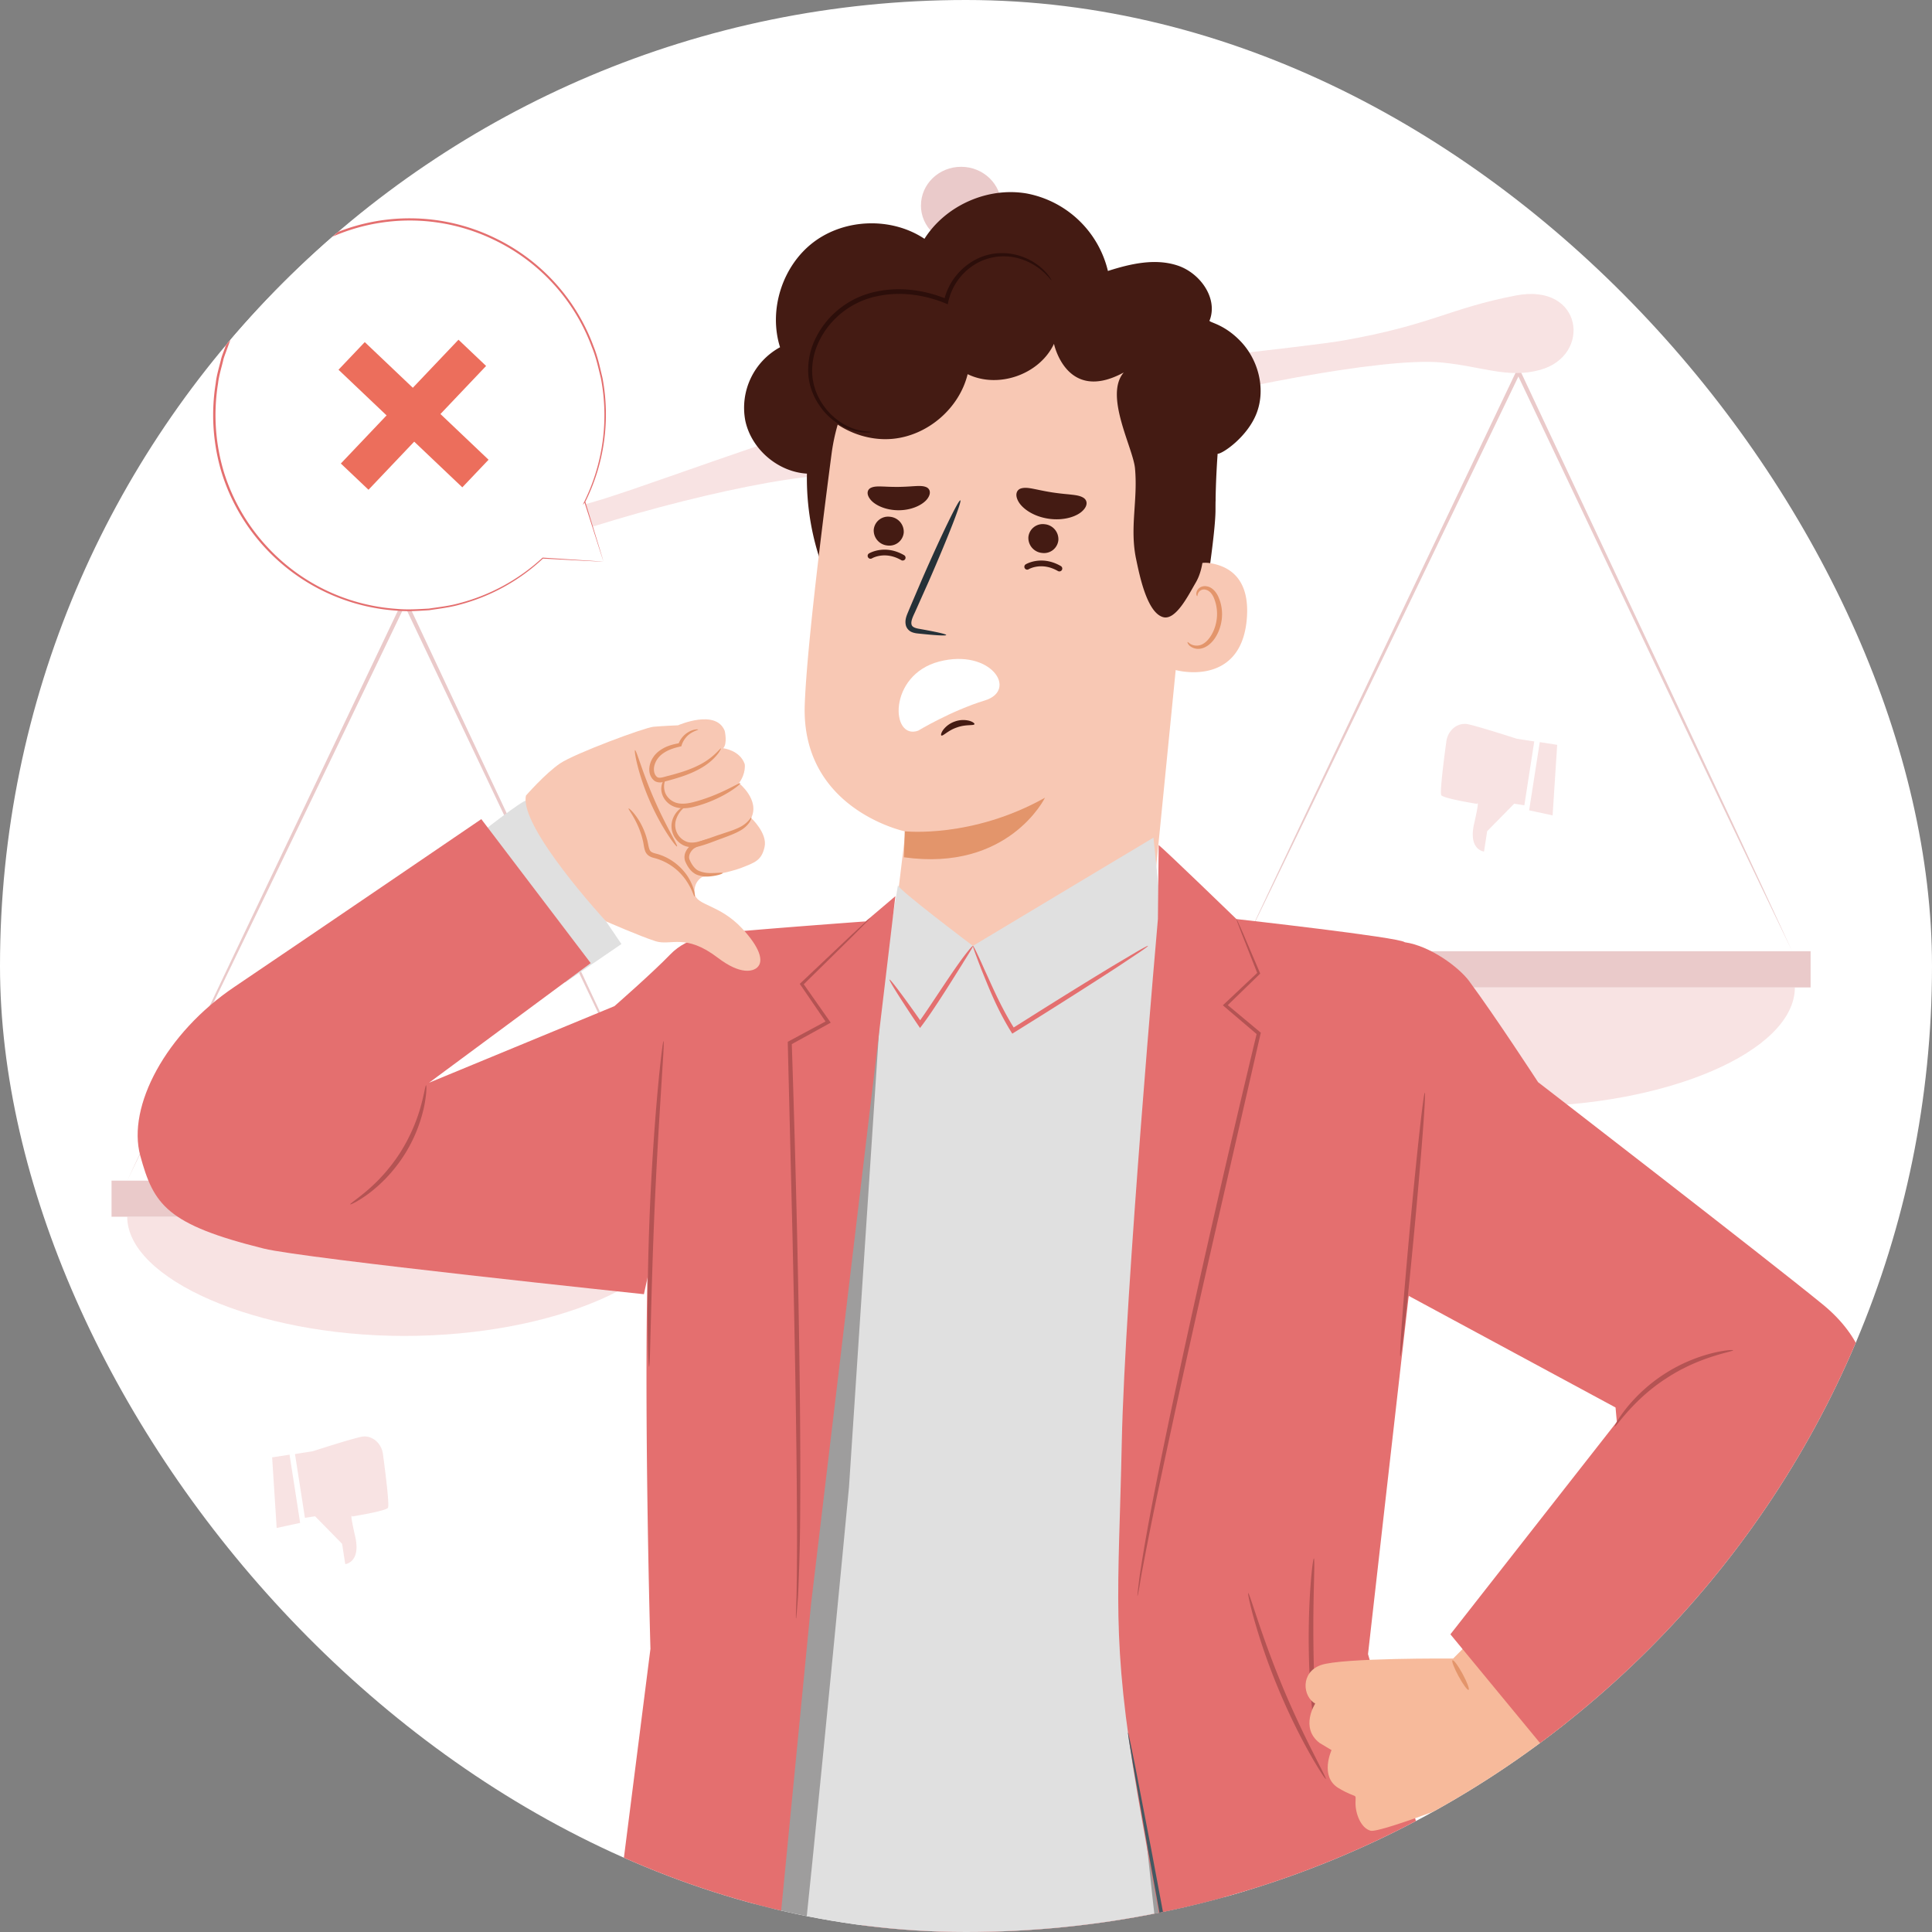 <svg width="48" height="48" fill="none" xmlns="http://www.w3.org/2000/svg"><rect width="100%" height="100%" fill="#808080" stroke="none"/><g clip-path="url(#a)"><rect width="48" height="48" rx="24" fill="#fff"/><g clip-path="url(#b)"><path d="M30.83 23.633c1.886-4.033 4.914-10.35 6.847-14.42l.048-.1.047.1c1.912 4.088 4.885 10.37 6.754 14.42-.865-1.79-2.583-5.39-3.433-7.185l-3.416-7.193h.095c-1.961 4.078-4.981 10.358-6.943 14.378Z" fill="#EACACA"/><path d="M30.83 24.532c0 1.539 3.177 2.96 6.88 2.96 3.71 0 6.883-1.377 6.883-2.96H30.829Z" fill="#F8E3E3"/><path d="M30.439 24.532h14.545v-.899H30.44v.899ZM3.161 29.332c1.887-4.033 4.915-10.35 6.848-14.42l.047-.1.047.1c1.912 4.087 4.886 10.37 6.755 14.42-.865-1.79-2.583-5.39-3.433-7.186l-3.417-7.192h.095a3336.17 3336.17 0 0 1-6.942 14.378Z" fill="#EACACA"/><path d="M3.161 30.23c0 1.54 3.178 2.961 6.882 2.961 3.71 0 6.882-1.377 6.882-2.96H3.16Z" fill="#F8E3E3"/><path d="M2.771 30.23h14.545v-.898H2.771v.898Z" fill="#EACACA"/><path d="M10.245 15.032c.825-.095 1.284-.61 2.186-1.079 1.309-.68 5.293-1.83 7.557-2.095.898-.109 2.896.296 4.22.04 1.322-.254 3.005-1.37 3.876-1.602 2.195-.595 6.245-1.43 7.73-1.29 1.015.098 1.646.404 2.444.185 1.299-.35 1.074-2.172-.595-1.85-1.666.321-2.088.731-4.294 1.119-.953.168-5.608.628-7.212.937-1.609.31-2.329.682-2.329.682s-.812-.076-2.417.234c-1.608.31-5.997 2.031-6.947 2.23-2.188.46-2.741.238-4.41.56-1.67.323-1.147 2.088.19 1.929Z" fill="#F8E3E3"/><path d="M22.58 43.954h2.596s.548-10.623.42-14.17c-.128-3.547-1.22-18.848-1.22-18.848h-.995s-1.093 15.301-1.22 18.848c-.13 3.547.419 14.17.419 14.17ZM23.065 8.614c0 1.287.335 1.638.335 1.638h.956s.334-.351.334-1.638-.63-3.51-.63-3.51h-.36s-.635 2.223-.635 3.51Z" fill="#F8E3E3"/><path d="M22.628 10.771c0 .665.56 1.204 1.25 1.204.691 0 1.251-.539 1.251-1.204 0-.664-.56-1.203-1.25-1.203-.691 0-1.251.54-1.251 1.204ZM22.88 5.104c0 .53.448.96.999.96.55 0 .997-.43.997-.96s-.447-.96-.997-.96c-.552 0-.998.43-.998.96Z" fill="#EACACA"/><path d="M31.226 10.25c.222-.6.036-1.314-.408-1.775-.444-.461-.827-.461-.762-.522.206-.55-.244-1.174-.802-1.357-.559-.184-1.168-.043-1.728.136a2.566 2.566 0 0 0-2.012-1.924c-.97-.17-2.02.294-2.546 1.125-.813-.541-1.966-.508-2.748.078-.78.586-1.133 1.685-.84 2.616a1.714 1.714 0 0 0-.863 1.825c.15.707.81 1.273 1.531 1.315-.015.796.12 1.596.397 2.343l9.492.77s.262-1.636.262-2.215c0-.716.053-1.392.053-1.392.112.01.752-.422.974-1.023Z" fill="#441B13"/><path d="m26.002 7.047-.253-.013a4.888 4.888 0 0 0-5.09 4.249c-.308 2.35-.617 4.95-.665 6.216-.098 2.622 2.503 3.16 2.503 3.16l-.378 3.137 6.37.119 1.13-11.39c.37-2.71-.899-5.183-3.617-5.478Z" fill="#F8C8B4"/><path d="M22.479 20.653s1.668.184 3.483-.834c0 0-.9 1.846-3.504 1.48l.02-.646Z" fill="#E3956B"/><path d="M21.708 13.157a.375.375 0 0 0 .343.396.358.358 0 0 0 .402-.319.375.375 0 0 0-.342-.395.358.358 0 0 0-.403.318ZM25.55 13.343a.375.375 0 0 0 .342.395.358.358 0 0 0 .403-.318.375.375 0 0 0-.342-.396.358.358 0 0 0-.403.319Z" fill="#441B13"/><path d="M23.508 15.777c.003-.023-.245-.078-.648-.15-.102-.016-.199-.041-.213-.112-.02-.076.028-.184.084-.302l.343-.768c.478-1.093.829-1.995.785-2.014-.044-.018-.467.853-.945 1.946-.115.27-.226.527-.33.774-.045.115-.119.244-.074.4a.258.258 0 0 0 .161.16c.065.023.123.027.174.032.407.043.66.057.663.034Z" fill="#263138"/><path d="M29.24 14.635a.712.712 0 0 1 .803-.647c.486.07 1.016.375.934 1.383-.146 1.79-1.912 1.273-1.91 1.222 0-.036.106-1.21.174-1.958Z" fill="#F8C8B4"/><path d="M29.505 15.951c.008-.005.03.025.08.053.05.028.136.051.232.024.195-.054.379-.34.414-.662a1.036 1.036 0 0 0-.051-.454c-.044-.135-.12-.234-.215-.258a.16.16 0 0 0-.19.07c-.029.048-.02.085-.03.087-.005.004-.036-.033-.016-.105a.197.197 0 0 1 .08-.107.236.236 0 0 1 .176-.031c.137.02.251.158.303.304.06.147.087.325.067.507-.041.36-.253.682-.518.735a.334.334 0 0 1-.281-.07c-.051-.05-.057-.09-.051-.093Z" fill="#E3956B"/><path d="m28.515 7.761-3.39-1.417-1.597.684-3.071 1.939-.406.714c.021.046.044.091.07.135.4.715 1.243 1.165 2.062 1.086.869-.084 1.65-.758 1.858-1.606.758.37 1.787.009 2.145-.754 0 0 .309 1.488 1.733.712-.493.574.234 1.874.28 2.384.074.803-.138 1.471.029 2.26.086.407.27 1.326.671 1.435.318.086.636-.566.804-.85.168-.283.2-.625.207-.955.008-.329-.003-.665.095-.98l.195-.098V9.442l-1.685-1.68ZM24.21 17.992c-.016.042-.212 0-.432.08-.222.072-.352.225-.39.201-.017-.01-.006-.069.048-.143a.615.615 0 0 1 .291-.206.612.612 0 0 1 .356-.016c.09.026.134.066.127.084Z" fill="#441B13"/><path d="M21.657 10.733a.354.354 0 0 1-.104.012 1.134 1.134 0 0 1-.301-.033 1.549 1.549 0 0 1-.894-.64 1.564 1.564 0 0 1-.272-.725 1.77 1.77 0 0 1 .146-.876 2.16 2.16 0 0 1 1.547-1.228c.623-.132 1.245-.021 1.75.19l-.075.04c.11-.509.474-.885.856-1.058.39-.18.789-.143 1.074-.043.29.102.48.264.592.384a1 1 0 0 1 .116.148c.023.036.033.055.03.057-.006.005-.056-.069-.172-.18a1.517 1.517 0 0 0-.587-.345 1.38 1.38 0 0 0-1.013.063 1.45 1.45 0 0 0-.789.996l-.013.065-.061-.025c-.49-.201-1.09-.304-1.683-.178a2.068 2.068 0 0 0-1.473 1.158c-.122.273-.171.56-.148.824.024.263.119.5.244.688.25.384.596.571.837.642.246.069.393.05.393.064Z" fill="#2C0E0A"/><path d="M18.016 48.104s-.708 2.74-.451 6.078c.099 1.292 4.458 37.027 4.458 37.027h5.885l-1.654-33.586.482.104s3.213 14.325 3.475 16.644c.235 2.084 2.945 17.229 2.945 17.229l5.38.062-1.718-20.032-2-19.221-.752-5.596-16.05 1.291Z" fill="#C55859"/><path d="M28.828 34.296c.025-.607.96-4.952.96-5.028 0-.076-.925-6.458-.925-6.458l-.205-2-4.486 2.69s-1.907-1.435-1.862-1.51l-1.052 6.326-2.138 19.775s.733.892 3.531 1.301c3.49.511 8.527-1.301 8.527-1.301s-2.376-13.19-2.35-13.795Z" fill="#E0E0E0"/><path d="M18.439 55.02s.659.498 1.061-2.5c.403-2.998 1.593-15.574 1.593-15.574l.858-13.017-2.565 7.581-.947 23.51ZM28.432 45.253s1.178 11.507 1.625 11.284c.447-.224 4.75-1.92 4.75-1.92l-.433-3.72-5.942-5.644Z" fill="#040000" opacity=".3"/><path d="M28.521 23.5c.005.007-.066.06-.197.15l-.561.374c-.477.311-1.14.735-1.874 1.196l-.691.431-.048.03-.029-.046c-.359-.58-.567-1.129-.724-1.512a18.967 18.967 0 0 1-.173-.454c-.039-.107-.057-.166-.05-.169.012-.005.12.217.288.596.175.374.397.916.752 1.478l-.076-.017.689-.434c.735-.462 1.405-.874 1.892-1.168l.58-.343c.14-.078.218-.119.222-.112Z" fill="#E46F6F"/><path d="M22.1 24.337c.01-.007.101.102.244.294.143.19.34.463.562.781h-.09c.09-.127.186-.266.283-.411.283-.422.536-.809.731-1.08.195-.273.33-.43.343-.42.013.01-.099.182-.275.466-.177.282-.419.674-.703 1.099a9.598 9.598 0 0 1-.29.412l-.047.062-.044-.064a32.605 32.605 0 0 1-.528-.805c-.127-.203-.197-.326-.186-.334Z" fill="#E46F6F"/><path d="M11.803 20.824c-.016-.02 1.282-1.03 1.282-.93 0 .099 2.354 3.56 2.354 3.56l-1.396.956-2.337-3.525" fill="#E0E0E0"/><path d="M17.7 54.656a.713.713 0 0 0 1.062-.559l1.388-14.24 2.095-17.591-.738.626s-3.937.285-4.033.349c-.095.063-.883 2.476-1.232 5.46-.35 2.986-.082 12.264-.082 12.264l-1.484 11.684 3.024 2.007Z" fill="#E46F6F"/><path d="M19.777 40.21c-.004-.001-.004-.067 0-.193.001-.126.014-.31.015-.55.008-.478.014-1.169.007-2.023-.008-1.71-.05-4.07-.108-6.677l-.119-4.853v-.03l.026-.015.955-.514-.016.064-.648-.948-.019-.027.023-.022 1.26-1.192.341-.315c.079-.071.12-.107.123-.104a.9.9 0 0 1-.108.119l-.327.33-1.236 1.217.005-.049.66.94.028.04-.044.024-.95.524.026-.045c.047 1.405.095 3.071.135 4.852.058 2.608.087 4.97.075 6.68a51.441 51.441 0 0 1-.045 2.025c-.007.24-.028.424-.037.55-.01.126-.017.191-.021.191Z" fill="#B45353"/><path d="M17.755 23.24s-.649 0-1.104.474c-.44.457-1.385 1.283-1.385 1.283L10.66 26.9l4.016-2.972-2.718-3.577s-4.431 3.02-6.134 4.168c-1.703 1.148-2.672 2.971-2.339 4.193.333 1.222.658 1.71 3.07 2.309.99.246 9.443 1.133 9.443 1.133l1.397-6.391.36-2.523Z" fill="#E46F6F"/><path d="M8.702 29.922c-.01-.017.163-.125.41-.336.25-.21.565-.534.832-.952.266-.419.427-.842.512-1.156.087-.314.111-.516.13-.515.013.001.018.208-.05.535a3.685 3.685 0 0 1-1.372 2.153c-.267.199-.457.282-.462.271ZM16.485 25.868c.008.001.006.115-.005.32l-.054.866c-.046.73-.108 1.74-.158 2.857-.049 1.117-.077 2.128-.096 2.86l-.023.868c-.007.205-.015.318-.023.318s-.015-.113-.023-.318a30.09 30.09 0 0 1-.013-.868c-.003-.734.013-1.747.062-2.865.05-1.118.125-2.129.192-2.859.034-.365.065-.66.09-.864.025-.203.043-.316.05-.315Z" fill="#B45353"/><path d="M28.787 20.995c.156.12 1.932 1.839 1.932 1.839s4.064.454 4.18.575c.083.086.12 8.598.1 8.787-.231 2.008-1.011 8.9-1.011 8.9l3.34 11.636-6.985 2.87s-1.42-7.164-2.083-11.037c-.663-3.874-.468-4.97-.39-8.723.079-3.752.898-13.008.898-13.008l.019-1.84Z" fill="#E46F6F"/><path d="M28.261 39.65c-.004 0 .001-.063.015-.182.015-.119.032-.296.07-.52.07-.45.183-1.1.34-1.898.312-1.598.786-3.797 1.335-6.219.44-1.942.86-3.733 1.206-5.168l.015.046-.826-.703-.035-.03.033-.03.836-.788-.007.035-.394-1-.1-.265a.41.41 0 0 1-.029-.094c.003 0 .018.029.045.087l.115.259.422.989.008.02-.016.015-.823.8-.002-.06.834.695.022.018-.007.028-1.184 5.172a400.228 400.228 0 0 0-1.367 6.21 85.793 85.793 0 0 0-.377 1.889c-.044.223-.068.398-.09.516-.022.117-.035.18-.039.178Z" fill="#B45353"/><path d="M37.33 52.732a.838.838 0 0 1-.132.064l-.386.169-1.451.614-4.996 2.074-.064.026-.012-.068-.476-2.563-1.287-7.068-.378-2.145-.097-.584-.022-.152c-.004-.034-.006-.053-.003-.053a.19.19 0 0 1 .015.05l.033.151.119.58.413 2.138 1.321 7.063.472 2.564-.076-.042 5.011-2.036 1.464-.584.394-.151a.771.771 0 0 1 .138-.047Z" fill="#445962"/><path d="M32.702 43.16c-.015.003-.057-.243-.099-.645a18.31 18.31 0 0 1-.087-1.573c-.008-.615.015-1.173.046-1.575.03-.402.066-.65.081-.648.017.002.011.25.001.652-.01.402-.02.957-.011 1.57.008.612.032 1.167.053 1.568.02.402.032.65.016.652ZM32.94 44.198c-.007.004-.049-.053-.118-.16a8.95 8.95 0 0 1-.277-.463c-.224-.396-.51-.958-.777-1.6a15.466 15.466 0 0 1-.591-1.677 8.85 8.85 0 0 1-.135-.522c-.027-.124-.039-.194-.03-.196.016-.004.1.264.244.693.144.43.354 1.02.62 1.658.266.637.538 1.201.743 1.605.203.405.336.653.32.662Z" fill="#B45353"/><path d="m37.501 40.115-.079-.234-1.319 1.325s-2.77-.022-3.285.162c-.516.183-.452.783-.142.957 0 0-.388.6.11.979l.296.177s-.304.659.174.944c.477.284.425.099.421.365-.004.267.134.631.376.694.242.061 2.925-.964 3.47-1.277.545-.313 1.485-1.348 1.485-1.348l-1.507-2.744Z" fill="#F7BA9B"/><path d="M36.504 24.38c.647.874 1.709 2.506 1.709 2.506s5.681 4.385 7.072 5.522c1.991 1.627.912 3.704.45 4.37-.472.682-6.935 7.18-6.935 7.18l-2.765-3.354 4.135-5.278-.032-.357L35 32.196l-.867 2.022-.015-9.108.544-1.61.24-.09c.63.09 1.344.619 1.603.97Z" fill="#E46F6F"/><path d="M35.399 27.148c.032.003-.079 1.471-.247 3.28-.168 1.808-.33 3.271-.361 3.268-.032-.003.078-1.47.246-3.28.168-1.807.33-3.27.362-3.268ZM43.06 33.546c.01.038-.81.142-1.64.685-.838.53-1.273 1.235-1.303 1.209-.011-.007.08-.19.285-.448a4.005 4.005 0 0 1 2.132-1.372c.32-.08.524-.086.526-.074Z" fill="#B45353"/><path d="M36.487 41.984c-.028.016-.14-.137-.25-.34-.111-.203-.178-.38-.15-.395.03-.016.141.136.252.34.11.203.176.38.148.395Z" fill="#E3956B"/><path d="M13.067 19.766s.482-.552.849-.8c.367-.247 2.087-.887 2.32-.91.234-.021.609-.036.609-.036s.944-.415 1.161.14c0 0 .073.317-.039.43 0 0 .415.045.536.395 0 0 .037.228-.144.472 0 0 .526.416.304.866 0 0 .408.377.333.717-.074.34-.244.39-.574.52-.33.129-.98.23-.98.23s-.226.125-.18.418c.046.293.61.257 1.17.853.433.461.561.818.377.979-.098.086-.398.195-.974-.244-.813-.62-1.165-.288-1.552-.413-.388-.125-1.225-.491-1.225-.491s-2.17-2.347-1.99-3.126Z" fill="#F8C8B4"/><path d="M17.91 18.595c.013.004-.084.21-.373.412-.143.1-.33.192-.545.268a5.15 5.15 0 0 1-.34.105l-.184.05c-.064.018-.168.013-.231-.05-.116-.11-.12-.266-.09-.388a.628.628 0 0 1 .193-.305c.178-.151.383-.196.546-.225l-.033.03a.571.571 0 0 1 .323-.34c.105-.04.169-.033.169-.026.002.01-.058.02-.148.07a.553.553 0 0 0-.262.321l-.007.024-.026.006c-.156.036-.343.089-.49.22a.527.527 0 0 0-.154.253c-.025.096-.011.214.056.274.057.065.19.002.308-.023a6.81 6.81 0 0 0 .335-.097c.211-.068.393-.149.535-.235.286-.175.403-.356.418-.344Z" fill="#E3956B"/><path d="M16.535 19.34c.019.006-.08.14-.012.346.034.097.122.2.249.249.127.05.288.037.452-.006.673-.172 1.149-.5 1.168-.469.02.02-.439.402-1.14.582-.172.045-.363.061-.521-.008a.502.502 0 0 1-.287-.324.426.426 0 0 1 .024-.288c.03-.062.061-.085.067-.081Z" fill="#E3956B"/><path d="M17.025 20.03c.016.014-.157.096-.232.344a.444.444 0 0 0 .283.544c.08.024.174.018.269-.005.19-.05.38-.128.548-.181.17-.058.324-.104.442-.16.247-.107.315-.27.33-.262.006.002 0 .047-.041.116a.682.682 0 0 1-.25.219c-.123.07-.277.125-.445.188-.171.06-.348.137-.557.193a.612.612 0 0 1-.33 0 .505.505 0 0 1-.25-.182.522.522 0 0 1-.078-.496.574.574 0 0 1 .2-.269c.065-.045.108-.056.111-.05Z" fill="#E3956B"/><path d="M17.956 21.691c.003.013-.106.061-.299.081a.73.73 0 0 1-.345-.04c-.137-.06-.226-.188-.286-.328a.305.305 0 0 1 .013-.248.422.422 0 0 1 .147-.168c.12-.063.225-.092.317-.12.181-.054.301-.062.304-.045.002.015-.106.05-.277.122-.084.036-.192.078-.288.135-.077.058-.153.18-.108.281.05.12.13.23.222.273a.754.754 0 0 0 .298.057c.182 0 .298-.018.302 0ZM15.617 20.086c.01-.01.14.098.276.328.067.115.134.261.18.433.026.084.035.185.062.254.026.073.09.089.196.116.407.116.683.41.806.645.129.239.133.41.121.411-.02.006-.052-.156-.192-.369a1.387 1.387 0 0 0-.767-.575c-.044-.013-.097-.022-.15-.05a.251.251 0 0 1-.12-.134c-.037-.107-.037-.19-.06-.272a2.042 2.042 0 0 0-.15-.42c-.11-.23-.216-.354-.202-.367ZM16.82 21.03c-.023.017-.384-.457-.676-1.129-.294-.67-.396-1.258-.367-1.263.034-.008.185.558.475 1.217.285.66.598 1.155.569 1.174Z" fill="#E3956B"/><path d="m37.872 20.007-.253-.039-.671.683-.078.505s-.395-.037-.246-.69c.149-.654.073-.494.073-.494s-.83-.132-.888-.215c-.042-.06.064-.888.125-1.336.03-.226.2-.414.418-.434a.369.369 0 0 1 .091.001c.207.032 1.239.365 1.239.365l.436.068-.246 1.586ZM38.574 20.258l.114-1.753-.433-.067-.264 1.694.583.126Z" fill="#F8E3E3"/><path d="m14.994 13.954-1.51-.088a4.857 4.857 0 1 1 1.042-1.397l.003-.003.465 1.488Z" fill="#fff"/><path d="m14.994 13.954-.027-.094-.086-.284-.34-1.113-.006-.02-.015.016-.002.002.02.014a4.866 4.866 0 0 0 .431-3.084c-.061-.254-.115-.52-.22-.78a4.846 4.846 0 0 0-2.444-2.694 4.844 4.844 0 0 0-4.215-.021 4.788 4.788 0 0 0-1.807 1.47c-.06.08-.12.16-.178.243l-.154.256-.077.128-.065.135-.128.268c-.039.09-.068.185-.103.276-.032.093-.072.183-.092.279-.047.19-.105.376-.126.568a4.947 4.947 0 0 0 .15 2.234 4.898 4.898 0 0 0 4.338 3.418c.28.026.55.006.812-.01.258-.04.51-.068.744-.134a4.839 4.839 0 0 0 2.089-1.152l-.01.003 1.128.059.287.014.096.003-.1-.008a781.736 781.736 0 0 0-1.408-.092h-.005l-.004.003a4.844 4.844 0 0 1-2.082 1.133c-.232.065-.482.091-.739.13-.259.014-.528.033-.805.007a4.823 4.823 0 0 1-3.25-1.582 4.853 4.853 0 0 1-1.036-1.809 4.905 4.905 0 0 1-.148-2.207c.021-.19.08-.375.125-.562.02-.095.06-.184.091-.275.035-.091.064-.184.103-.274l.126-.265.064-.132.076-.127.152-.254c.057-.08.117-.16.176-.24a4.734 4.734 0 0 1 1.785-1.453 4.792 4.792 0 0 1 4.166.016 4.802 4.802 0 0 1 2.425 2.663c.106.256.16.52.223.771a4.867 4.867 0 0 1-.412 3.065l-.04.082.06-.068.002-.002-.021-.004.351 1.1a138.35 138.35 0 0 0 .125.384Z" fill="#E46F6F"/><path d="m12.077 9.092-.686-.652-2.923 3.076.687.652 2.922-3.076Z" fill="#EC6E5C"/><path d="m9.062 8.5-.652.686 3.076 2.922.652-.686-3.076-2.923Z" fill="#EC6E5C"/><path d="M23.011 12.102c-.096-.04-.219-.027-.338-.021-.12.009-.242.014-.347.016a5.936 5.936 0 0 1-.348-.008c-.12-.003-.244-.014-.337.029-.09.04-.127.152-.019.288.101.132.366.274.716.271.349-.005.607-.153.704-.287.102-.139.061-.25-.031-.288ZM25.378 12.132c.114-.03.25.004.384.03.135.029.27.055.389.073.119.018.256.034.393.046.135.016.277.024.375.087.095.06.118.191-.026.327-.136.133-.457.251-.85.191-.393-.06-.66-.269-.746-.436-.093-.172-.03-.29.08-.318ZM22.424 13.926c.026.001.051-.011.065-.035a.072.072 0 0 0-.026-.097c-.474-.276-.855-.054-.872-.045a.071.071 0 0 0-.024.098.07.07 0 0 0 .097.025c.013-.008.328-.187.728.045.01.006.021.009.032.01ZM26.318 14.197c.025 0 .05-.012.064-.035a.072.072 0 0 0-.025-.098c-.474-.275-.856-.054-.872-.044a.071.071 0 0 0-.025.098.07.07 0 0 0 .098.024c.013-.008.328-.186.727.046.01.005.021.008.033.009Z" fill="#441B13"/><path d="M22.812 18.153s.815-.493 1.654-.75c.84-.257.147-1.3-1.133-.967-1.28.334-1.205 1.965-.52 1.717Z" fill="#fff"/><path d="m7.576 37.71.253-.038.67.683.079.505s.395-.037.246-.69c-.15-.654-.073-.494-.073-.494s.83-.132.887-.215c.042-.06-.064-.888-.124-1.337-.03-.225-.201-.413-.419-.434a.369.369 0 0 0-.09.002c-.208.032-1.239.365-1.239.365l-.437.068.247 1.586ZM6.874 37.962l-.113-1.754.433-.067.263 1.695-.583.126Z" fill="#F8E3E3"/></g></g><defs><clipPath id="a"><rect width="48" height="48" rx="24" fill="#fff"/></clipPath><clipPath id="b"><path fill="#fff" d="M0 0h48v48H0z"/></clipPath></defs></svg>